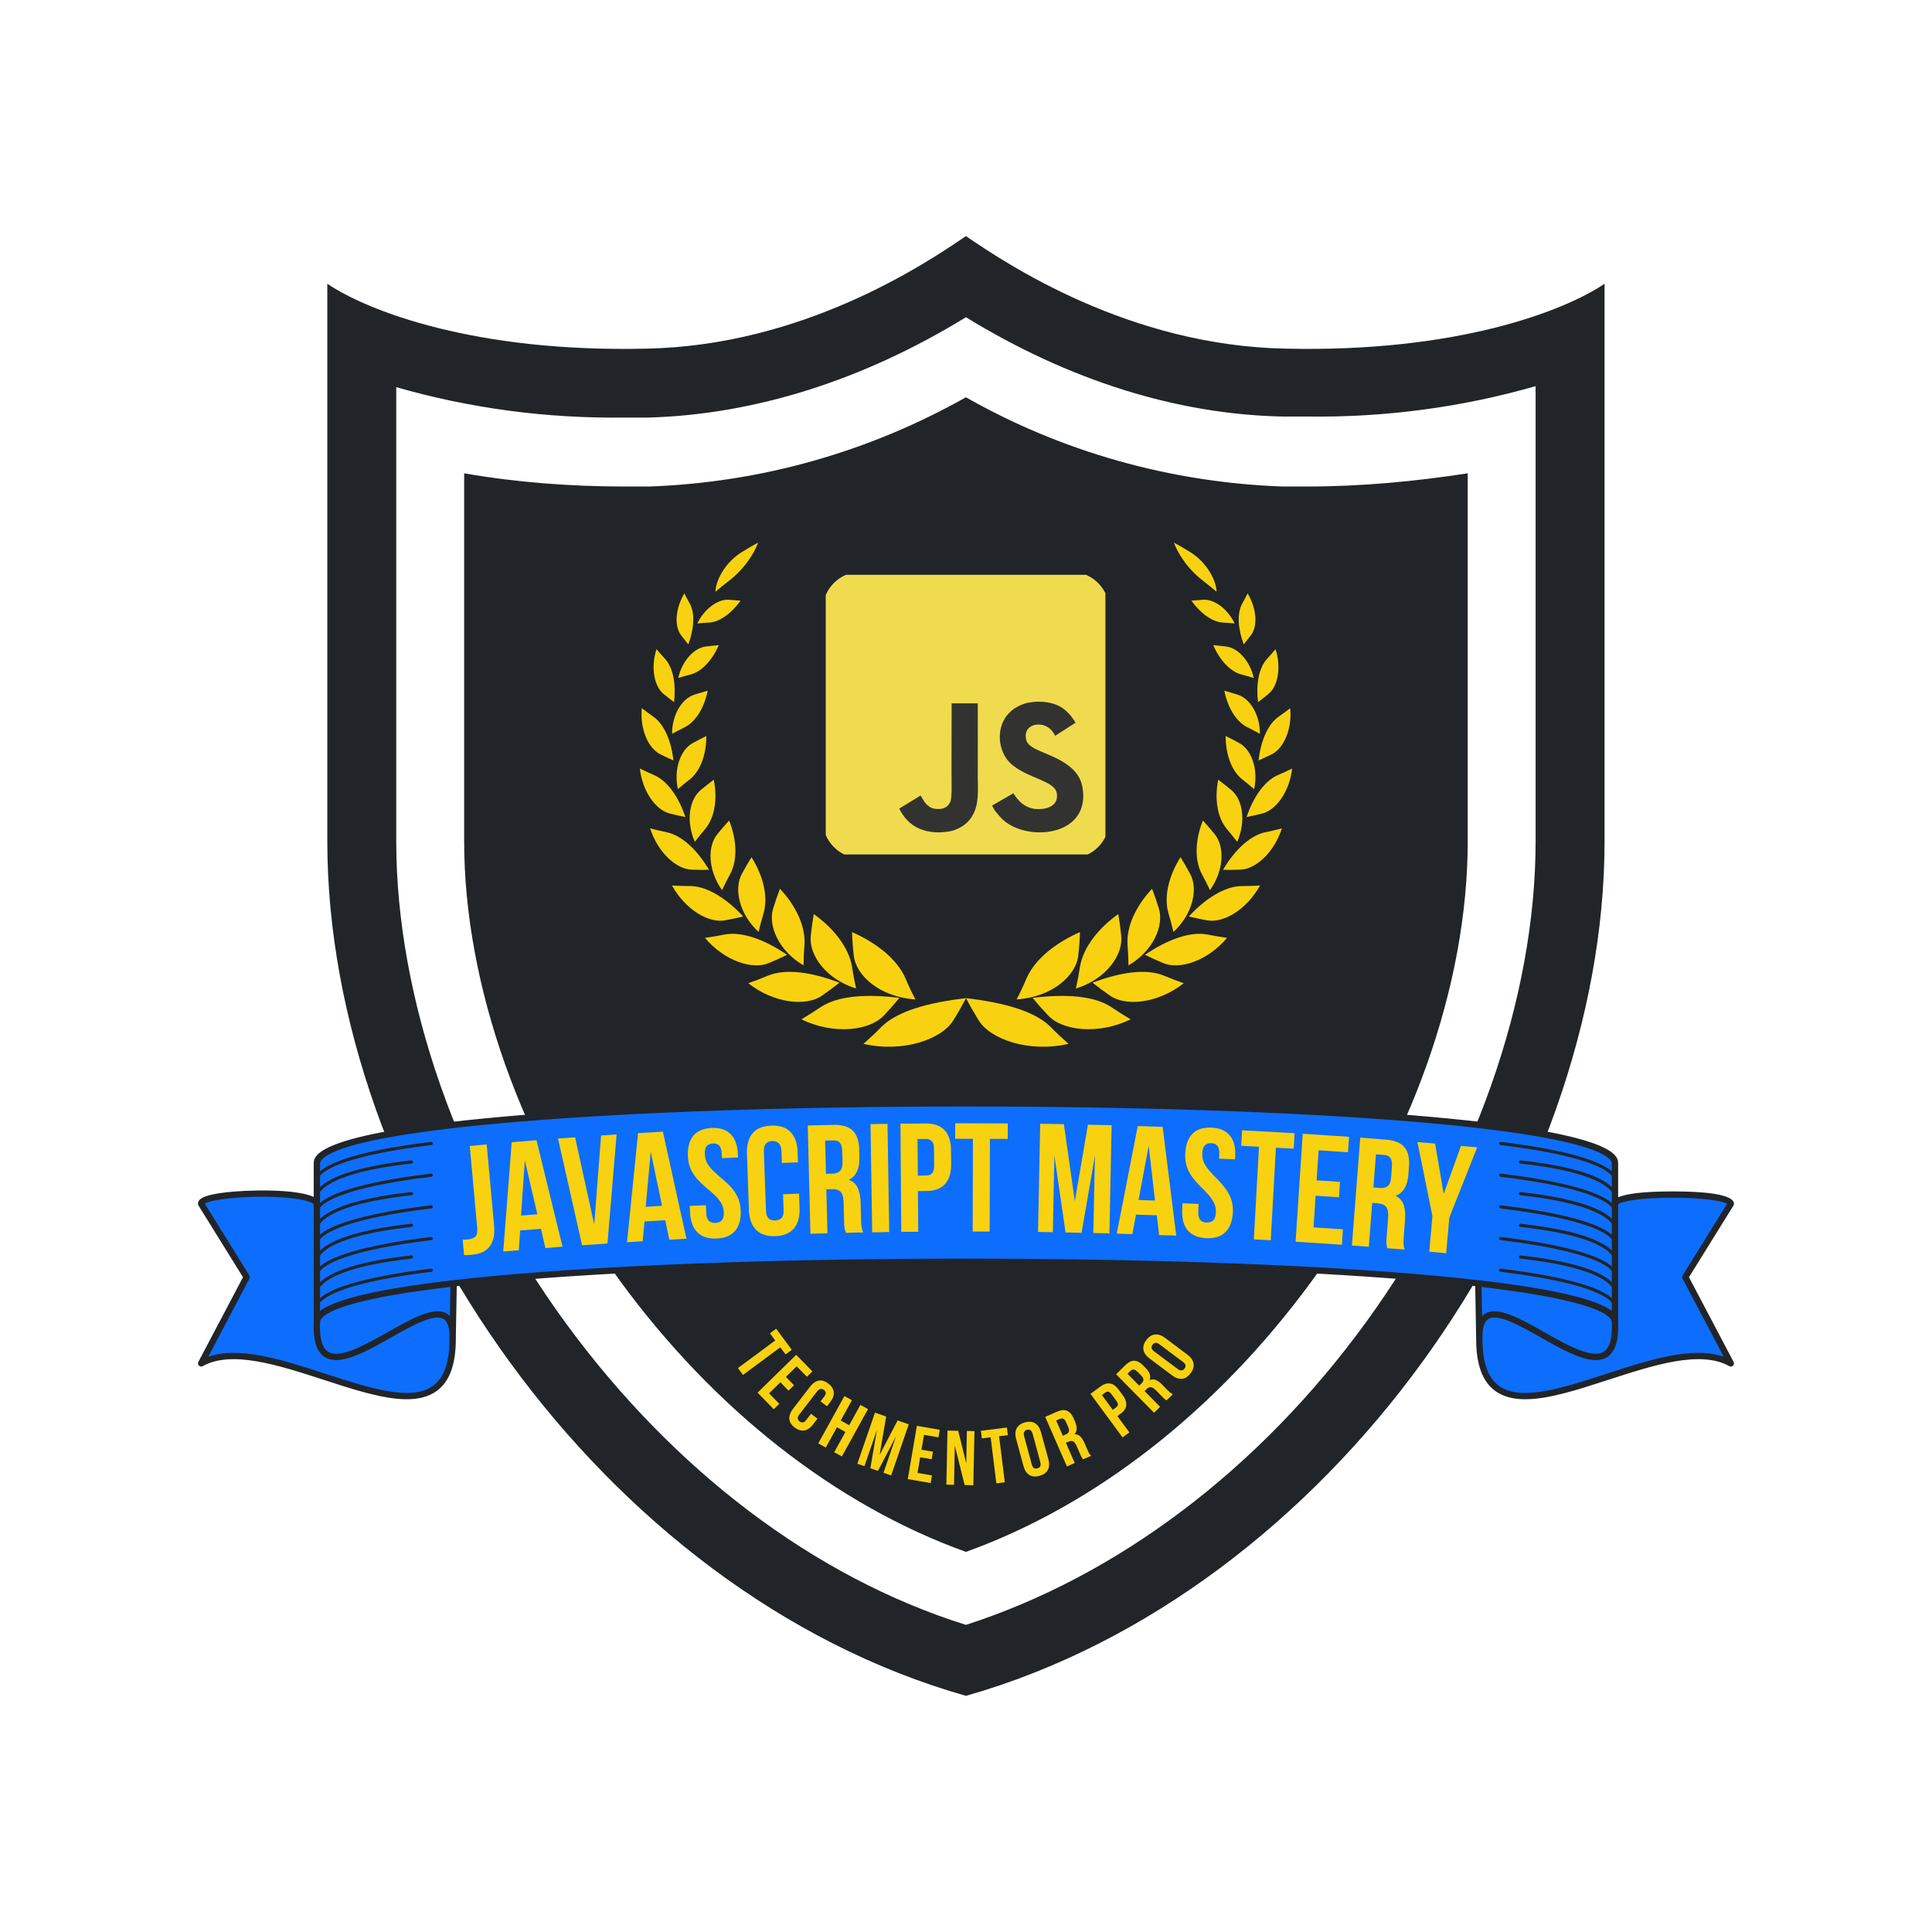 <svg xmlns="http://www.w3.org/2000/svg" xmlns:xlink="http://www.w3.org/1999/xlink" width="500" zoomAndPan="magnify" viewBox="0 0 375 375" height="500" preserveAspectRatio="xMidYMid meet" version="1.0"><defs><g/><clipPath id="9ac4c0596a"><path d="M 63.535 45.824 L 311.785 45.824 L 311.785 329.324 L 63.535 329.324 Z M 63.535 45.824 " clip-rule="nonzero"/></clipPath><clipPath id="b4ea95e084"><path d="M 39 213.539 L 336 213.539 L 336 271 L 39 271 Z M 39 213.539 " clip-rule="nonzero"/></clipPath><clipPath id="c02c969aaa"><path d="M 38 213.539 L 337 213.539 L 337 272 L 38 272 Z M 38 213.539 " clip-rule="nonzero"/></clipPath><clipPath id="01ff05c104"><path d="M 241 149 L 250.938 149 L 250.938 159 L 241 159 Z M 241 149 " clip-rule="nonzero"/></clipPath><clipPath id="298ff21ae5"><path d="M 244 137 L 250.938 137 L 250.938 148 L 244 148 Z M 244 137 " clip-rule="nonzero"/></clipPath><clipPath id="49e8f31f10"><path d="M 227 105.309 L 237 105.309 L 237 115 L 227 115 Z M 227 105.309 " clip-rule="nonzero"/></clipPath><clipPath id="fbdf666769"><path d="M 124.188 149 L 134 149 L 134 159 L 124.188 159 Z M 124.188 149 " clip-rule="nonzero"/></clipPath><clipPath id="72fedc7dea"><path d="M 124.188 137 L 131 137 L 131 148 L 124.188 148 Z M 124.188 137 " clip-rule="nonzero"/></clipPath><clipPath id="e297597eae"><path d="M 138 105.309 L 148 105.309 L 148 115 L 138 115 Z M 138 105.309 " clip-rule="nonzero"/></clipPath><clipPath id="79ed61d638"><path d="M 160 111 L 215 111 L 215 166 L 160 166 Z M 160 111 " clip-rule="nonzero"/></clipPath><clipPath id="2428f956d8"><path d="M 159.668 118.457 L 159.668 159.121 C 159.668 163.266 163.027 166.621 167.168 166.621 L 207.832 166.621 C 211.973 166.621 215.332 163.266 215.332 159.121 L 215.332 118.457 C 215.332 114.316 211.973 110.957 207.832 110.957 L 167.168 110.957 C 163.027 110.957 159.668 114.316 159.668 118.457 Z M 159.668 118.457 " clip-rule="nonzero"/></clipPath><clipPath id="2ff339c716"><path d="M 174 136 L 211 136 L 211 162 L 174 162 Z M 174 136 " clip-rule="nonzero"/></clipPath><clipPath id="03352f73b6"><path d="M 159.668 118.457 L 159.668 159.121 C 159.668 163.266 163.027 166.621 167.168 166.621 L 207.832 166.621 C 211.973 166.621 215.332 163.266 215.332 159.121 L 215.332 118.457 C 215.332 114.316 211.973 110.957 207.832 110.957 L 167.168 110.957 C 163.027 110.957 159.668 114.316 159.668 118.457 Z M 159.668 118.457 " clip-rule="nonzero"/></clipPath></defs><g clip-path="url(#9ac4c0596a)"><path fill="#212529" d="M 249.465 67.668 C 219.164 67.078 195.555 51.34 187.488 45.828 C 179.418 51.34 155.809 67.078 125.508 67.668 C 92.258 68.457 71.402 60.391 63.531 55.078 L 63.531 163.293 C 63.531 231.766 116.656 309.09 187.488 329.16 C 222.902 319.125 253.992 294.727 276.027 264.426 C 298.062 234.125 311.445 197.527 311.445 163.293 L 311.445 55.078 C 303.574 60.391 282.719 68.457 249.465 67.668 Z M 298.062 163.293 C 298.062 193.789 286.062 227.828 265.207 256.555 C 244.352 285.281 216.805 305.941 187.488 315.387 C 157.973 306.137 130.625 285.281 109.77 256.754 C 88.91 228.223 76.91 193.789 76.91 163.293 L 76.91 75.145 C 91.273 79.277 106.227 81.246 121.18 81.047 L 125.902 81.047 C 146.562 80.457 167.613 73.77 187.488 61.57 C 207.359 73.77 228.414 80.457 249.07 80.852 L 253.793 80.852 C 268.746 81.047 283.699 79.082 298.062 74.949 Z M 284.883 91.871 L 284.883 163.293 C 284.883 191.234 273.863 222.32 254.582 248.684 C 236.281 273.672 212.672 292.168 187.488 301.219 C 162.301 292.168 138.691 273.672 120.395 248.684 C 101.109 222.32 90.094 191.035 90.094 163.293 L 90.094 91.871 C 100.324 93.641 110.75 94.43 121.18 94.43 L 126.098 94.43 C 147.742 93.641 168.598 87.738 187.488 77.113 C 206.18 87.738 227.23 93.641 248.875 94.43 L 253.793 94.43 C 264.223 94.43 274.648 93.445 284.883 91.871 Z M 284.883 91.871 " fill-opacity="1" fill-rule="nonzero"/></g><g clip-path="url(#b4ea95e084)"><path fill="#0d6efd" d="M 39.348 233.203 C 39.348 233.203 50.898 230.105 61.367 233.004 L 61.566 225.629 C 61.566 225.629 59.859 222.297 79.547 219.453 C 79.547 219.453 99.227 216.496 106.902 216.609 L 140.879 214.77 L 155.078 214.52 L 199.312 213.922 L 229.754 214.77 C 229.754 214.77 260.645 215.418 285.453 218.105 C 310.266 220.797 313.152 224.832 313.152 224.832 L 313.648 233.203 C 313.648 233.203 323.863 229.914 335.969 233.398 L 327.203 247.996 L 335.969 264.637 C 335.969 264.637 331.586 262.297 326.207 263.488 C 326.207 263.488 316.391 264.789 311.855 267.477 C 311.855 267.477 305.977 270.215 296.859 270.816 C 296.859 270.816 286.098 273.555 287.145 256.965 L 286.898 248.992 L 275.039 247.797 L 246.844 246.004 L 216.652 245.109 L 185.816 244.809 L 157.066 245.207 L 125.133 246.355 C 125.133 246.355 98.082 247.5 88.168 249.094 L 87.871 260.152 C 87.871 260.152 88.359 269.348 82.238 270.367 C 82.238 270.367 79.602 271.762 72.375 269.969 C 72.375 269.969 53.645 264.535 53.496 264.438 C 53.344 264.336 46.02 261.996 39.348 264.289 L 47.816 248.098 L 39.348 233.848 L 39.348 233.203 " fill-opacity="1" fill-rule="nonzero"/></g><g clip-path="url(#c02c969aaa)"><path fill="#212529" d="M 311.754 266.668 C 303.23 269.441 295.18 272.059 290.949 268.988 C 288.797 267.422 287.75 264.445 287.75 259.891 C 287.75 259.887 287.75 259.883 287.75 259.883 C 287.75 259.883 287.75 259.879 287.75 259.879 L 287.742 259.535 C 287.73 257.672 288.121 256.488 288.902 256.02 C 290.762 254.902 295.016 257.309 299.133 259.637 C 302.934 261.785 306.828 263.992 309.734 263.992 C 310.535 263.992 311.262 263.824 311.891 263.441 C 313.508 262.449 314.223 260.223 314.082 256.637 L 314.082 233.738 C 314.57 233.219 318.199 232.48 324.707 232.48 C 330.867 232.48 334.449 233.145 335.227 233.652 L 326.598 247.559 C 326.484 247.746 326.477 247.977 326.578 248.172 L 334.57 263.344 C 328.52 261.215 320.008 263.984 311.754 266.668 Z M 312.848 256.637 C 312.848 256.641 312.855 256.645 312.855 256.648 C 312.855 256.652 312.852 256.656 312.852 256.66 C 312.977 259.734 312.438 261.664 311.246 262.391 C 308.965 263.785 304.062 261.016 299.738 258.566 C 295.109 255.949 290.738 253.477 288.27 254.965 C 288.047 255.098 287.848 255.258 287.672 255.441 L 287.57 249.789 C 310.793 252.531 312.848 255.637 312.848 256.637 Z M 187.484 244.297 C 154.465 244.297 123.691 245.34 100.824 247.23 C 73.41 249.496 64.816 252.371 62.121 254.441 L 62.121 252.848 C 63.059 251.664 67.027 248.887 83.746 246.855 C 83.914 246.836 84.035 246.684 84.016 246.516 C 83.996 246.344 83.844 246.227 83.672 246.246 C 69 248.027 63.887 250.402 62.121 251.965 L 62.121 249.836 C 63.012 248.57 66.48 245.773 79.906 244.289 C 80.078 244.27 80.199 244.121 80.18 243.953 C 80.16 243.781 80.008 243.66 79.84 243.68 C 68.035 244.98 63.711 247.324 62.121 248.898 L 62.121 246.695 C 63.059 245.512 67.027 242.734 83.746 240.703 C 83.914 240.684 84.035 240.531 84.016 240.363 C 83.996 240.195 83.844 240.074 83.672 240.094 C 69 241.875 63.887 244.25 62.121 245.812 L 62.121 243.684 C 63.012 242.418 66.48 239.621 79.906 238.137 C 80.078 238.121 80.199 237.969 80.18 237.801 C 80.16 237.633 80.008 237.508 79.84 237.527 C 68.035 238.832 63.711 241.176 62.121 242.746 L 62.121 240.547 C 63.059 239.359 67.027 236.582 83.746 234.555 C 83.914 234.531 84.035 234.379 84.016 234.211 C 83.996 234.043 83.844 233.926 83.672 233.945 C 69 235.723 63.887 238.098 62.121 239.66 L 62.121 237.531 C 63.012 236.27 66.48 233.469 79.906 231.988 C 80.078 231.969 80.199 231.816 80.18 231.648 C 80.16 231.48 80.008 231.359 79.84 231.375 C 68.035 232.68 63.711 235.023 62.121 236.594 L 62.121 234.395 C 63.059 233.211 67.027 230.43 83.746 228.402 C 83.914 228.379 84.035 228.227 84.016 228.059 C 83.996 227.891 83.844 227.773 83.672 227.793 C 69 229.574 63.887 231.945 62.121 233.508 L 62.121 231.383 C 63.012 230.117 66.48 227.316 79.906 225.836 C 80.078 225.82 80.199 225.668 80.18 225.496 C 80.16 225.328 80.008 225.207 79.84 225.227 C 68.035 226.527 63.711 228.875 62.121 230.441 L 62.121 228.242 C 63.059 227.059 67.027 224.281 83.746 222.25 C 83.914 222.23 84.035 222.078 84.016 221.906 C 83.996 221.742 83.844 221.621 83.672 221.641 C 69 223.422 63.887 225.797 62.121 227.359 L 62.121 225.879 C 62.121 225.18 63.129 223.336 72.461 221.352 C 79.086 219.941 88.664 218.711 100.926 217.699 C 123.758 215.809 154.5 214.77 187.484 214.77 C 220.473 214.77 251.215 215.809 274.047 217.699 C 310.051 220.676 312.848 224.715 312.848 225.879 L 312.848 227.348 C 311.074 225.785 305.945 223.418 291.312 221.641 C 291.148 221.621 290.992 221.738 290.973 221.906 C 290.953 222.078 291.074 222.23 291.242 222.25 C 307.785 224.258 311.852 226.977 312.848 228.227 L 312.848 230.406 C 312.496 230.062 312.016 229.68 311.344 229.277 C 308.258 227.434 302.809 226.07 295.148 225.227 C 294.98 225.207 294.828 225.328 294.809 225.496 C 294.793 225.668 294.91 225.82 295.078 225.836 C 308.441 227.312 311.938 230.078 312.848 231.355 L 312.848 233.496 C 311.074 231.934 305.945 229.566 291.312 227.793 C 291.148 227.773 290.992 227.891 290.973 228.059 C 290.953 228.227 291.074 228.379 291.242 228.402 C 307.785 230.41 311.852 233.129 312.848 234.379 L 312.848 236.559 C 312.496 236.211 312.016 235.828 311.344 235.43 C 308.258 233.586 302.809 232.223 295.148 231.375 C 294.98 231.359 294.828 231.48 294.809 231.648 C 294.793 231.816 294.91 231.969 295.078 231.988 C 308.441 233.461 311.938 236.227 312.848 237.508 L 312.848 239.648 C 311.074 238.086 305.945 235.719 291.312 233.945 C 291.148 233.926 290.992 234.043 290.973 234.211 C 290.953 234.379 291.074 234.531 291.242 234.555 C 307.785 236.562 311.852 239.277 312.848 240.527 L 312.848 242.711 C 312.496 242.363 312.016 241.98 311.344 241.578 C 308.258 239.734 302.809 238.371 295.148 237.527 C 294.98 237.508 294.828 237.633 294.809 237.801 C 294.793 237.969 294.91 238.121 295.078 238.137 C 308.441 239.613 311.938 242.379 312.848 243.66 L 312.848 245.797 C 311.074 244.234 305.945 241.871 291.312 240.094 C 291.148 240.074 290.992 240.195 290.973 240.363 C 290.953 240.531 291.074 240.684 291.242 240.703 C 307.785 242.715 311.852 245.43 312.848 246.68 L 312.848 248.859 C 312.496 248.512 312.016 248.129 311.344 247.73 C 308.258 245.887 302.809 244.523 295.148 243.68 C 294.98 243.66 294.828 243.781 294.809 243.953 C 294.793 244.121 294.91 244.27 295.078 244.289 C 308.441 245.762 311.938 248.527 312.848 249.809 L 312.848 251.949 C 311.074 250.387 305.945 248.023 291.312 246.246 C 291.148 246.227 290.992 246.344 290.973 246.516 C 290.953 246.684 291.074 246.836 291.242 246.855 C 307.785 248.863 311.852 251.582 312.848 252.832 L 312.848 254.441 C 310.156 252.371 301.562 249.496 274.148 247.23 C 251.281 245.34 220.508 244.297 187.484 244.297 Z M 87.324 255.445 C 87.145 255.258 86.945 255.098 86.727 254.965 C 84.25 253.477 79.879 255.949 75.242 258.566 C 70.918 261.016 66.012 263.789 63.727 262.391 C 62.535 261.664 61.996 259.734 62.121 256.66 C 62.121 256.656 62.121 256.652 62.121 256.648 C 62.121 256.645 62.121 256.641 62.121 256.637 C 62.121 255.938 63.129 254.09 72.461 252.105 C 76.414 251.266 81.426 250.492 87.422 249.785 Z M 84.043 268.988 C 79.816 272.059 71.762 269.441 63.234 266.668 C 54.984 263.984 46.473 261.215 40.422 263.344 L 48.414 248.172 C 48.516 247.977 48.508 247.746 48.395 247.559 L 39.754 233.637 C 41.16 232.559 51.867 231.684 58.184 232.805 C 60.246 233.168 60.77 233.598 60.891 233.75 L 60.891 256.637 C 60.75 260.223 61.465 262.449 63.082 263.438 C 63.711 263.824 64.441 263.992 65.242 263.992 C 68.148 263.992 72.051 261.785 75.848 259.637 C 79.973 257.309 84.234 254.898 86.09 256.02 C 86.871 256.488 87.262 257.672 87.25 259.535 L 87.242 259.879 C 87.242 259.879 87.246 259.883 87.246 259.883 C 87.246 259.883 87.242 259.887 87.242 259.891 C 87.242 264.445 86.199 267.422 84.043 268.988 Z M 327.828 247.906 L 336.469 233.988 C 336.531 233.891 336.562 233.777 336.562 233.664 C 336.562 231.672 330.113 231.25 324.707 231.25 C 318.664 231.25 315.566 231.75 314.082 232.391 L 314.082 225.879 C 314.082 224.367 314.082 219.773 274.148 216.473 C 251.281 214.582 220.508 213.539 187.484 213.539 C 154.465 213.539 123.691 214.582 100.824 216.473 C 60.891 219.773 60.891 224.367 60.891 225.879 L 60.891 232.328 C 57.465 230.703 47.945 230.945 43.832 231.434 C 39.074 231.996 38.43 232.875 38.43 233.664 C 38.43 233.777 38.465 233.891 38.523 233.988 L 47.164 247.906 L 38.5 264.348 C 38.375 264.586 38.422 264.883 38.617 265.07 C 38.812 265.266 39.109 265.301 39.348 265.168 C 44.961 262.02 54.059 264.977 62.855 267.836 C 68.738 269.75 74.406 271.594 78.934 271.594 C 81.203 271.594 83.184 271.133 84.766 269.984 C 87.262 268.172 88.473 264.871 88.477 259.898 C 88.477 259.781 88.48 259.664 88.48 259.555 L 88.656 249.645 C 92.387 249.219 96.477 248.824 100.926 248.453 C 123.758 246.566 154.5 245.527 187.484 245.527 C 220.473 245.527 251.215 246.566 274.047 248.453 C 278.672 248.836 282.742 249.238 286.34 249.645 L 286.512 259.555 C 286.516 259.668 286.516 259.785 286.52 259.906 C 286.52 264.875 287.738 268.172 290.227 269.984 C 291.809 271.133 293.793 271.594 296.059 271.594 C 300.586 271.594 306.254 269.75 312.137 267.836 C 320.93 264.977 330.031 262.02 335.645 265.168 C 335.887 265.301 336.18 265.266 336.375 265.07 C 336.57 264.883 336.617 264.586 336.492 264.348 L 327.828 247.906 " fill-opacity="1" fill-rule="nonzero"/></g><path fill="#f8d210" d="M 187.5 193.73 C 188.234 195.145 189.031 196.543 189.883 197.926 C 192.109 201.734 199.766 204.387 207.398 202.609 C 206.168 201.527 204.988 200.414 203.859 199.262 C 200.684 196.156 194.633 194.59 187.496 193.73 Z M 187.5 193.73 " fill-opacity="1" fill-rule="nonzero"/><path fill="#f8d210" d="M 197.32 193.988 C 198.047 192.609 198.699 191.223 199.281 189.824 C 200.98 186.012 205.102 182.902 209.621 180.918 C 209.578 182.379 209.473 183.852 209.301 185.332 C 208.957 189.344 204.203 193.551 197.324 193.984 Z M 197.32 193.988 " fill-opacity="1" fill-rule="nonzero"/><path fill="#f8d210" d="M 200.422 193.684 C 201.359 194.824 202.344 195.941 203.375 197.031 C 206.102 200.062 213.133 200.922 219.461 197.852 C 218.152 197.086 216.883 196.285 215.652 195.445 C 212.219 193.191 206.578 192.938 200.422 193.684 Z M 200.422 193.684 " fill-opacity="1" fill-rule="nonzero"/><path fill="#f8d210" d="M 208.824 191.871 C 209.148 190.461 209.414 189.051 209.621 187.645 C 210.277 183.793 213.289 180.102 217.055 177.418 C 217.293 178.781 217.48 180.16 217.617 181.559 C 218.086 185.336 214.668 190.086 208.824 191.871 Z M 208.824 191.871 " fill-opacity="1" fill-rule="nonzero"/><path fill="#f8d210" d="M 212.066 190.742 C 213.137 191.59 214.238 192.41 215.379 193.199 C 218.422 195.41 224.715 194.805 229.762 190.844 C 228.434 190.383 227.133 189.883 225.859 189.344 C 222.328 187.922 217.219 188.773 212.062 190.742 Z M 212.066 190.742 " fill-opacity="1" fill-rule="nonzero"/><path fill="#f8d210" d="M 219.031 187.379 C 219.02 186.023 218.957 184.68 218.852 183.348 C 218.625 179.684 220.621 175.691 223.617 172.512 C 224.082 173.723 224.512 174.961 224.898 176.227 C 226.027 179.625 223.832 184.598 219.035 187.379 Z M 219.031 187.379 " fill-opacity="1" fill-rule="nonzero"/><path fill="#f8d210" d="M 222.238 185.332 C 223.375 185.891 224.531 186.414 225.715 186.906 C 228.902 188.309 234.363 186.547 238.176 182.039 C 236.883 181.859 235.602 181.641 234.34 181.387 C 230.863 180.742 226.383 182.492 222.238 185.332 Z M 222.238 185.332 " fill-opacity="1" fill-rule="nonzero"/><path fill="#f8d210" d="M 227.766 180.887 C 227.477 179.652 227.152 178.438 226.789 177.238 C 225.852 173.938 226.922 169.879 229.141 166.387 C 229.785 167.422 230.398 168.484 230.98 169.57 C 232.625 172.492 231.523 177.426 227.766 180.887 Z M 227.766 180.887 " fill-opacity="1" fill-rule="nonzero"/><path fill="#f8d210" d="M 230.746 177.887 C 231.883 178.164 233.039 178.406 234.211 178.621 C 237.371 179.262 241.934 176.633 244.57 171.875 C 243.352 171.949 242.145 171.984 240.949 171.984 C 237.652 172.043 233.891 174.477 230.746 177.887 Z M 230.746 177.887 " fill-opacity="1" fill-rule="nonzero"/><path fill="#f8d210" d="M 234.859 172.773 C 234.355 171.707 233.824 170.664 233.27 169.645 C 231.785 166.82 232.023 162.891 233.48 159.258 C 234.246 160.094 234.996 160.957 235.719 161.852 C 237.738 164.234 237.605 168.914 234.863 172.773 Z M 234.859 172.773 " fill-opacity="1" fill-rule="nonzero"/><path fill="#f8d210" d="M 237.387 168.828 C 238.473 168.852 239.57 168.844 240.672 168.805 C 243.664 168.758 247.281 165.543 248.816 160.789 C 247.723 161.074 246.629 161.328 245.535 161.551 C 242.547 162.207 239.559 165.125 237.387 168.828 Z M 237.387 168.828 " fill-opacity="1" fill-rule="nonzero"/><path fill="#f8d210" d="M 240.137 163.402 C 239.477 162.535 238.797 161.695 238.098 160.875 C 236.219 158.598 235.738 154.953 236.453 151.336 C 237.297 151.965 238.129 152.621 238.949 153.305 C 241.203 155.121 241.906 159.391 240.137 163.402 Z M 240.137 163.402 " fill-opacity="1" fill-rule="nonzero"/><g clip-path="url(#01ff05c104)"><path fill="#f8d210" d="M 241.969 158.59 C 242.957 158.391 243.945 158.168 244.938 157.918 C 247.637 157.285 250.281 153.73 250.805 149.18 C 249.867 149.637 248.922 150.066 247.973 150.473 C 245.387 151.617 243.215 154.828 241.969 158.586 Z M 241.969 158.59 " fill-opacity="1" fill-rule="nonzero"/></g><path fill="#f8d210" d="M 243.426 153.168 C 242.664 152.512 241.895 151.883 241.113 151.273 C 238.988 149.574 237.891 146.324 237.898 142.859 C 238.777 143.285 239.648 143.738 240.512 144.215 C 242.883 145.473 244.277 149.215 243.426 153.168 Z M 243.426 153.168 " fill-opacity="1" fill-rule="nonzero"/><g clip-path="url(#298ff21ae5)"><path fill="#f8d210" d="M 244.293 147.602 C 245.141 147.227 245.984 146.828 246.824 146.41 C 249.121 145.305 250.812 141.629 250.43 137.457 C 249.672 138.043 248.902 138.605 248.125 139.148 C 246.016 140.66 244.676 143.977 244.293 147.602 Z M 244.293 147.602 " fill-opacity="1" fill-rule="nonzero"/></g><path fill="#f8d210" d="M 244.555 142.438 C 243.746 141.996 242.934 141.57 242.117 141.168 C 239.883 140.035 238.281 137.273 237.637 134.066 C 238.508 134.305 239.375 134.562 240.242 134.844 C 242.613 135.57 244.566 138.711 244.555 142.434 Z M 244.555 142.438 " fill-opacity="1" fill-rule="nonzero"/><path fill="#f8d210" d="M 244.176 136.285 C 244.852 135.781 245.52 135.258 246.18 134.715 C 247.992 133.27 248.754 129.676 247.586 126 C 247.027 126.664 246.457 127.312 245.875 127.949 C 244.297 129.703 243.773 132.961 244.176 136.289 Z M 244.176 136.285 " fill-opacity="1" fill-rule="nonzero"/><path fill="#f8d210" d="M 243.352 131.594 C 242.547 131.348 241.738 131.121 240.93 130.91 C 238.715 130.309 236.723 128.074 235.484 125.223 C 236.312 125.293 237.141 125.379 237.973 125.484 C 240.238 125.734 242.609 128.23 243.352 131.594 Z M 243.352 131.594 " fill-opacity="1" fill-rule="nonzero"/><path fill="#f8d210" d="M 241.402 125.078 C 241.883 124.488 242.355 123.887 242.82 123.273 C 244.098 121.617 243.992 118.266 242.168 115.168 C 241.816 115.871 241.453 116.562 241.074 117.242 C 240.062 119.117 240.316 122.168 241.402 125.074 Z M 241.402 125.078 " fill-opacity="1" fill-rule="nonzero"/><path fill="#f8d210" d="M 239.645 121.008 C 238.879 120.938 238.117 120.883 237.355 120.844 C 235.266 120.711 232.996 119.02 231.25 116.594 C 232.004 116.52 232.766 116.457 233.527 116.41 C 235.605 116.258 238.254 118.113 239.645 121.008 Z M 239.645 121.008 " fill-opacity="1" fill-rule="nonzero"/><g clip-path="url(#49e8f31f10)"><path fill="#f8d210" d="M 236.156 114.875 C 235.293 114.133 234.406 113.418 233.496 112.727 C 231.031 110.848 228.859 108.035 227.852 105.316 C 228.938 105.902 229.996 106.52 231.031 107.168 C 233.898 108.93 236 112.199 236.148 114.875 Z M 236.156 114.875 " fill-opacity="1" fill-rule="nonzero"/></g><path fill="#f8d210" d="M 187.5 193.73 C 186.766 195.145 185.973 196.543 185.117 197.926 C 182.895 201.734 175.238 204.387 167.602 202.609 C 168.832 201.527 170.012 200.414 171.141 199.262 C 174.32 196.156 180.371 194.59 187.504 193.73 Z M 187.5 193.73 " fill-opacity="1" fill-rule="nonzero"/><path fill="#f8d210" d="M 177.684 193.988 C 176.957 192.613 176.305 191.227 175.723 189.828 C 174.023 186.012 169.902 182.906 165.387 180.922 C 165.426 182.383 165.535 183.855 165.703 185.332 C 166.051 189.344 170.805 193.555 177.684 193.988 Z M 177.684 193.988 " fill-opacity="1" fill-rule="nonzero"/><path fill="#f8d210" d="M 174.582 193.684 C 173.645 194.824 172.66 195.941 171.629 197.031 C 168.902 200.062 161.871 200.922 155.543 197.852 C 156.848 197.086 158.117 196.285 159.348 195.445 C 162.785 193.191 168.422 192.938 174.582 193.684 Z M 174.582 193.684 " fill-opacity="1" fill-rule="nonzero"/><path fill="#f8d210" d="M 166.176 191.871 C 165.852 190.461 165.586 189.051 165.383 187.645 C 164.727 183.793 161.711 180.102 157.949 177.418 C 157.711 178.781 157.523 180.16 157.383 181.559 C 156.918 185.336 160.336 190.086 166.18 191.871 Z M 166.176 191.871 " fill-opacity="1" fill-rule="nonzero"/><path fill="#f8d210" d="M 162.934 190.742 C 161.867 191.59 160.762 192.41 159.625 193.199 C 156.582 195.41 150.289 194.805 145.242 190.844 C 146.57 190.383 147.871 189.883 149.145 189.344 C 152.676 187.922 157.785 188.773 162.938 190.742 Z M 162.934 190.742 " fill-opacity="1" fill-rule="nonzero"/><path fill="#f8d210" d="M 155.973 187.379 C 155.984 186.023 156.043 184.68 156.152 183.348 C 156.375 179.684 154.379 175.691 151.387 172.512 C 150.918 173.723 150.492 174.961 150.102 176.227 C 148.973 179.625 151.172 184.598 155.969 187.379 Z M 155.973 187.379 " fill-opacity="1" fill-rule="nonzero"/><path fill="#f8d210" d="M 152.762 185.332 C 151.629 185.891 150.469 186.414 149.285 186.906 C 146.102 188.309 140.645 186.547 136.828 182.039 C 138.125 181.859 139.402 181.641 140.664 181.387 C 144.145 180.742 148.621 182.492 152.766 185.332 Z M 152.762 185.332 " fill-opacity="1" fill-rule="nonzero"/><path fill="#f8d210" d="M 147.238 180.887 C 147.527 179.652 147.852 178.438 148.215 177.238 C 149.152 173.938 148.082 169.879 145.863 166.387 C 145.219 167.422 144.609 168.484 144.023 169.57 C 142.379 172.492 143.48 177.426 147.238 180.887 Z M 147.238 180.887 " fill-opacity="1" fill-rule="nonzero"/><path fill="#f8d210" d="M 144.258 177.887 C 143.117 178.164 141.965 178.406 140.797 178.621 C 137.633 179.262 133.07 176.633 130.434 171.875 C 131.652 171.949 132.859 171.984 134.055 171.984 C 137.352 172.043 141.113 174.477 144.258 177.887 Z M 144.258 177.887 " fill-opacity="1" fill-rule="nonzero"/><path fill="#f8d210" d="M 140.145 172.773 C 140.648 171.707 141.18 170.664 141.738 169.645 C 143.223 166.82 142.984 162.891 141.527 159.258 C 140.758 160.094 140.012 160.957 139.285 161.852 C 137.27 164.234 137.402 168.914 140.145 172.773 Z M 140.145 172.773 " fill-opacity="1" fill-rule="nonzero"/><path fill="#f8d210" d="M 137.617 168.828 C 136.527 168.852 135.434 168.844 134.332 168.805 C 131.336 168.758 127.719 165.543 126.188 160.789 C 127.281 161.074 128.375 161.328 129.465 161.551 C 132.457 162.207 135.445 165.125 137.617 168.828 Z M 137.617 168.828 " fill-opacity="1" fill-rule="nonzero"/><path fill="#f8d210" d="M 134.867 163.402 C 135.527 162.535 136.207 161.695 136.902 160.875 C 138.781 158.598 139.266 154.953 138.547 151.336 C 137.703 151.965 136.875 152.621 136.055 153.305 C 133.797 155.121 133.098 159.391 134.867 163.402 Z M 134.867 163.402 " fill-opacity="1" fill-rule="nonzero"/><g clip-path="url(#fbdf666769)"><path fill="#f8d210" d="M 133.035 158.59 C 132.047 158.391 131.059 158.168 130.066 157.918 C 127.367 157.285 124.719 153.73 124.195 149.18 C 125.137 149.637 126.082 150.066 127.027 150.473 C 129.617 151.617 131.789 154.828 133.035 158.586 Z M 133.035 158.59 " fill-opacity="1" fill-rule="nonzero"/></g><path fill="#f8d210" d="M 131.578 153.168 C 132.336 152.512 133.109 151.883 133.891 151.273 C 136.016 149.574 137.113 146.324 137.102 142.859 C 136.223 143.285 135.352 143.738 134.488 144.215 C 132.121 145.473 130.723 149.215 131.578 153.168 Z M 131.578 153.168 " fill-opacity="1" fill-rule="nonzero"/><g clip-path="url(#72fedc7dea)"><path fill="#f8d210" d="M 130.711 147.602 C 129.863 147.227 129.02 146.828 128.18 146.41 C 125.879 145.305 124.191 141.629 124.574 137.457 C 125.332 138.043 126.098 138.605 126.879 139.148 C 128.984 140.66 130.324 143.977 130.711 147.602 Z M 130.711 147.602 " fill-opacity="1" fill-rule="nonzero"/></g><path fill="#f8d210" d="M 130.449 142.438 C 131.254 141.996 132.07 141.57 132.887 141.168 C 135.117 140.035 136.719 137.273 137.363 134.066 C 136.496 134.305 135.625 134.562 134.758 134.844 C 132.391 135.57 130.438 138.711 130.449 142.434 Z M 130.449 142.438 " fill-opacity="1" fill-rule="nonzero"/><path fill="#f8d210" d="M 130.832 136.285 C 130.156 135.781 129.488 135.258 128.828 134.715 C 127.012 133.27 126.254 129.672 127.422 125.996 C 127.98 126.664 128.551 127.312 129.133 127.945 C 130.711 129.707 131.23 132.961 130.832 136.285 Z M 130.832 136.285 " fill-opacity="1" fill-rule="nonzero"/><path fill="#f8d210" d="M 131.648 131.594 C 132.457 131.348 133.266 131.121 134.074 130.91 C 136.289 130.309 138.281 128.074 139.516 125.223 C 138.688 125.293 137.859 125.379 137.027 125.484 C 134.762 125.734 132.391 128.23 131.648 131.594 Z M 131.648 131.594 " fill-opacity="1" fill-rule="nonzero"/><path fill="#f8d210" d="M 133.602 125.078 C 133.117 124.488 132.645 123.887 132.184 123.273 C 130.906 121.617 131.012 118.266 132.832 115.168 C 133.184 115.871 133.551 116.562 133.926 117.242 C 134.938 119.117 134.688 122.168 133.602 125.074 Z M 133.602 125.078 " fill-opacity="1" fill-rule="nonzero"/><path fill="#f8d210" d="M 135.355 121.008 C 136.121 120.938 136.883 120.883 137.645 120.844 C 139.734 120.711 142.004 119.02 143.75 116.594 C 142.996 116.52 142.234 116.457 141.473 116.41 C 139.395 116.258 136.746 118.113 135.352 121.008 Z M 135.355 121.008 " fill-opacity="1" fill-rule="nonzero"/><g clip-path="url(#e297597eae)"><path fill="#f8d210" d="M 138.848 114.875 C 139.711 114.133 140.598 113.418 141.508 112.727 C 143.973 110.848 146.145 108.035 147.148 105.316 C 146.066 105.902 145.008 106.52 143.973 107.168 C 141.105 108.93 139 112.199 138.855 114.875 Z M 138.848 114.875 " fill-opacity="1" fill-rule="nonzero"/></g><g clip-path="url(#79ed61d638)"><g clip-path="url(#2428f956d8)"><path fill="#f0db4f" d="M 160.277 111.566 L 214.559 111.566 L 214.559 165.848 L 160.277 165.848 Z M 160.277 111.566 " fill-opacity="1" fill-rule="nonzero"/></g></g><g clip-path="url(#2ff339c716)"><g clip-path="url(#03352f73b6)"><path fill="#323330" d="M 210.117 152.902 C 209.719 150.426 208.102 148.348 203.32 146.406 C 201.66 145.645 199.805 145.098 199.254 143.836 C 199.059 143.105 199.031 142.691 199.156 142.246 C 199.512 140.809 201.23 140.359 202.594 140.773 C 203.469 141.066 204.301 141.742 204.801 142.82 C 207.145 141.305 207.137 141.312 208.773 140.27 C 208.176 139.344 207.855 138.914 207.465 138.516 C 206.055 136.945 204.137 136.133 201.066 136.195 L 199.465 136.402 C 197.934 136.789 196.473 137.594 195.617 138.672 C 193.047 141.586 193.781 146.691 196.906 148.789 C 199.988 151.102 204.512 151.629 205.09 153.789 C 205.652 156.438 203.145 157.293 200.652 156.988 C 198.816 156.605 197.793 155.672 196.691 153.977 C 194.656 155.152 194.656 155.152 192.566 156.355 C 193.062 157.438 193.586 157.93 194.414 158.867 C 198.348 162.855 208.188 162.66 209.949 156.621 C 210.023 156.414 210.496 155.031 210.117 152.902 Z M 189.785 136.516 L 184.711 136.516 L 184.688 149.641 C 184.688 152.434 184.832 154.992 184.379 155.777 C 183.637 157.32 181.711 157.129 180.836 156.828 C 179.941 156.391 179.488 155.766 178.961 154.883 C 178.816 154.629 178.707 154.434 178.672 154.418 L 174.543 156.945 C 175.23 158.355 176.242 159.578 177.539 160.371 C 179.473 161.535 182.074 161.891 184.793 161.266 C 186.562 160.75 188.09 159.684 188.887 158.055 C 190.043 155.926 189.797 153.348 189.785 150.492 C 189.812 145.84 189.785 141.184 189.785 136.516 Z M 189.785 136.516 " fill-opacity="1" fill-rule="nonzero"/></g></g><g fill="#f8d210" fill-opacity="1"><g transform="translate(89.776, 243.639)"><g><path d="M 0.031 -3.016 C 0.207 -3.004 0.395 -3.008 0.594 -3.031 C 0.801 -3.051 0.992 -3.066 1.172 -3.078 C 1.68 -3.129 2.109 -3.301 2.453 -3.594 C 2.797 -3.883 2.93 -4.441 2.859 -5.266 L 1.406 -21.203 L 4.688 -21.5 L 6.125 -5.797 C 6.219 -4.734 6.164 -3.852 5.969 -3.156 C 5.77 -2.469 5.473 -1.906 5.078 -1.469 C 4.68 -1.039 4.203 -0.719 3.641 -0.5 C 3.078 -0.289 2.492 -0.16 1.891 -0.109 C 1.586 -0.078 1.316 -0.051 1.078 -0.031 C 0.836 -0.008 0.578 -0.008 0.297 -0.031 Z M 0.031 -3.016 "/></g></g></g><g fill="#f8d210" fill-opacity="1"><g transform="translate(97.353, 242.939)"><g><path d="M 11.828 -0.969 L 8.516 -0.688 L 7.641 -4.438 L 3.609 -4.109 L 3.344 -0.266 L 0.328 -0.031 L 1.969 -21.234 L 6.781 -21.625 Z M 3.781 -7 L 6.953 -7.25 L 4.516 -17.703 Z M 3.781 -7 "/></g></g></g><g fill="#f8d210" fill-opacity="1"><g transform="translate(109.436, 241.958)"><g><path d="M 5.906 -4.281 L 7.234 -21.562 L 10.25 -21.766 L 8.469 -0.594 L 3.547 -0.25 L -1.125 -20.969 L 2.188 -21.203 Z M 5.906 -4.281 "/></g></g></g><g fill="#f8d210" fill-opacity="1"><g transform="translate(121.38, 241.125)"><g><path d="M 11.859 -0.688 L 8.531 -0.5 L 7.75 -4.281 L 3.719 -4.047 L 3.359 -0.188 L 0.328 -0.016 L 2.469 -21.188 L 7.281 -21.469 Z M 3.953 -6.891 L 7.125 -7.078 L 4.922 -17.594 Z M 3.953 -6.891 "/></g></g></g><g fill="#f8d210" fill-opacity="1"><g transform="translate(133.486, 240.426)"><g><path d="M 0.031 -15.969 C -0.039 -17.676 0.301 -19.004 1.062 -19.953 C 1.832 -20.898 3.031 -21.41 4.656 -21.484 C 6.258 -21.555 7.488 -21.156 8.344 -20.281 C 9.195 -19.414 9.66 -18.129 9.734 -16.422 L 9.766 -15.766 L 6.641 -15.625 L 6.609 -16.5 C 6.566 -17.258 6.398 -17.785 6.109 -18.078 C 5.816 -18.367 5.41 -18.504 4.891 -18.484 C 4.367 -18.461 3.969 -18.289 3.688 -17.969 C 3.406 -17.645 3.285 -17.102 3.328 -16.344 C 3.359 -15.625 3.547 -14.992 3.891 -14.453 C 4.242 -13.922 4.672 -13.422 5.172 -12.953 C 5.672 -12.484 6.203 -12.016 6.766 -11.547 C 7.336 -11.086 7.875 -10.582 8.375 -10.031 C 8.883 -9.477 9.316 -8.836 9.672 -8.109 C 10.023 -7.391 10.227 -6.531 10.281 -5.531 C 10.363 -3.82 10.008 -2.492 9.219 -1.547 C 8.438 -0.609 7.238 -0.102 5.625 -0.031 C 4.008 0.039 2.766 -0.352 1.891 -1.219 C 1.016 -2.082 0.535 -3.367 0.453 -5.078 L 0.391 -6.359 L 3.516 -6.5 L 3.594 -5 C 3.625 -4.238 3.801 -3.719 4.125 -3.438 C 4.445 -3.156 4.867 -3.023 5.391 -3.047 C 5.91 -3.078 6.316 -3.25 6.609 -3.562 C 6.898 -3.875 7.031 -4.41 7 -5.172 C 6.957 -5.891 6.766 -6.516 6.422 -7.047 C 6.078 -7.578 5.656 -8.07 5.156 -8.531 C 4.656 -9 4.117 -9.469 3.547 -9.938 C 2.984 -10.406 2.445 -10.914 1.938 -11.469 C 1.426 -12.02 0.992 -12.656 0.641 -13.375 C 0.285 -14.102 0.082 -14.969 0.031 -15.969 Z M 0.031 -15.969 "/></g></g></g><g fill="#f8d210" fill-opacity="1"><g transform="translate(144.612, 239.906)"><g><path d="M 10.484 -8.219 L 10.578 -5.438 C 10.641 -3.727 10.273 -2.406 9.484 -1.469 C 8.691 -0.531 7.484 -0.031 5.859 0.031 C 4.242 0.082 3.004 -0.328 2.141 -1.203 C 1.273 -2.078 0.812 -3.367 0.75 -5.078 L 0.375 -15.969 C 0.312 -17.676 0.676 -19 1.469 -19.938 C 2.27 -20.875 3.477 -21.367 5.094 -21.422 C 6.719 -21.484 7.957 -21.078 8.812 -20.203 C 9.676 -19.328 10.141 -18.035 10.203 -16.328 L 10.266 -14.297 L 7.156 -14.172 L 7.078 -16.422 C 7.047 -17.18 6.867 -17.707 6.547 -18 C 6.223 -18.301 5.801 -18.445 5.281 -18.438 C 4.758 -18.414 4.348 -18.242 4.047 -17.922 C 3.754 -17.609 3.625 -17.07 3.656 -16.312 L 4.062 -4.984 C 4.094 -4.223 4.266 -3.695 4.578 -3.406 C 4.898 -3.125 5.32 -2.992 5.844 -3.016 C 6.363 -3.023 6.773 -3.18 7.078 -3.484 C 7.379 -3.797 7.516 -4.332 7.484 -5.094 L 7.375 -8.094 Z M 10.484 -8.219 "/></g></g></g><g fill="#f8d210" fill-opacity="1"><g transform="translate(156.099, 239.494)"><g><path d="M 8.094 -0.203 C 8.062 -0.336 8.02 -0.461 7.969 -0.578 C 7.926 -0.691 7.883 -0.836 7.844 -1.016 C 7.812 -1.203 7.785 -1.438 7.766 -1.719 C 7.754 -2 7.742 -2.348 7.734 -2.766 L 7.656 -6.062 C 7.633 -7.039 7.445 -7.727 7.094 -8.125 C 6.75 -8.52 6.195 -8.707 5.438 -8.688 L 4.297 -8.656 L 4.5 -0.109 L 1.203 -0.031 L 0.688 -21.031 L 5.672 -21.156 C 7.391 -21.195 8.641 -20.82 9.422 -20.031 C 10.211 -19.25 10.629 -18.051 10.672 -16.438 L 10.703 -14.781 C 10.754 -12.625 10.07 -11.191 8.656 -10.484 C 9.508 -10.16 10.098 -9.613 10.422 -8.844 C 10.742 -8.082 10.922 -7.156 10.953 -6.062 L 11.031 -2.812 C 11.039 -2.289 11.07 -1.832 11.125 -1.438 C 11.176 -1.051 11.285 -0.664 11.453 -0.281 Z M 4.062 -18.109 L 4.219 -11.656 L 5.516 -11.688 C 6.129 -11.695 6.602 -11.867 6.938 -12.203 C 7.281 -12.535 7.445 -13.117 7.438 -13.953 L 7.375 -16.031 C 7.363 -16.789 7.219 -17.336 6.938 -17.672 C 6.656 -18.004 6.227 -18.16 5.656 -18.141 Z M 4.062 -18.109 "/></g></g></g><g fill="#f8d210" fill-opacity="1"><g transform="translate(168.092, 239.215)"><g><path d="M 0.875 -21.016 L 4.172 -21.078 L 4.5 -0.078 L 1.203 -0.016 Z M 0.875 -21.016 "/></g></g></g><g fill="#f8d210" fill-opacity="1"><g transform="translate(173.73, 239.113)"><g><path d="M 5.906 -21.047 C 7.562 -21.055 8.797 -20.625 9.609 -19.75 C 10.43 -18.875 10.848 -17.586 10.859 -15.891 L 10.891 -13.156 C 10.898 -11.457 10.5 -10.164 9.688 -9.281 C 8.883 -8.395 7.656 -7.945 6 -7.938 L 4.438 -7.922 L 4.5 -0.031 L 1.203 -0.016 L 1.047 -21.016 Z M 4.359 -18.031 L 4.422 -10.922 L 5.984 -10.938 C 6.504 -10.938 6.898 -11.078 7.172 -11.359 C 7.453 -11.648 7.594 -12.176 7.594 -12.938 L 7.562 -16.078 C 7.562 -16.836 7.414 -17.352 7.125 -17.625 C 6.844 -17.906 6.441 -18.047 5.922 -18.047 Z M 4.359 -18.031 "/></g></g></g><g fill="#f8d210" fill-opacity="1"><g transform="translate(185.11, 239.028)"><g><path d="M 0.297 -21 L 10.5 -20.969 L 10.484 -17.969 L 7.031 -17.984 L 6.984 0.016 L 3.688 0.016 L 3.734 -17.984 L 0.281 -18 Z M 0.297 -21 "/></g></g></g><g fill="#f8d210" fill-opacity="1"><g transform="translate(195.735, 239.071)"><g/></g></g><g fill="#f8d210" fill-opacity="1"><g transform="translate(200.31, 239.089)"><g><path d="M 8.312 -5.922 L 10.859 -20.781 L 15.453 -20.688 L 15.031 0.312 L 11.906 0.234 L 12.219 -14.828 L 9.625 0.203 L 6.516 0.125 L 4.344 -14.766 L 4.047 0.078 L 1.172 0.031 L 1.594 -20.969 L 6.188 -20.891 Z M 8.312 -5.922 "/></g></g></g><g fill="#f8d210" fill-opacity="1"><g transform="translate(216.434, 239.429)"><g><path d="M 11.875 0.406 L 8.547 0.297 L 8.109 -3.547 L 4.062 -3.672 L 3.359 0.109 L 0.328 0.016 L 4.406 -20.859 L 9.234 -20.703 Z M 4.562 -6.516 L 7.75 -6.406 L 6.531 -17.062 Z M 4.562 -6.516 "/></g></g></g><g fill="#f8d210" fill-opacity="1"><g transform="translate(228.553, 239.843)"><g><path d="M 1.5 -15.906 C 1.582 -17.613 2.047 -18.898 2.891 -19.766 C 3.734 -20.641 4.969 -21.039 6.594 -20.969 C 8.195 -20.895 9.383 -20.383 10.156 -19.438 C 10.938 -18.5 11.285 -17.176 11.203 -15.469 L 11.172 -14.812 L 8.062 -14.953 L 8.109 -15.828 C 8.141 -16.586 8.02 -17.125 7.75 -17.438 C 7.477 -17.758 7.082 -17.93 6.562 -17.953 C 6.039 -17.984 5.625 -17.848 5.312 -17.547 C 5.008 -17.254 4.844 -16.727 4.812 -15.969 C 4.781 -15.25 4.91 -14.602 5.203 -14.031 C 5.504 -13.469 5.883 -12.93 6.344 -12.422 C 6.801 -11.91 7.285 -11.398 7.797 -10.891 C 8.316 -10.379 8.801 -9.82 9.25 -9.219 C 9.707 -8.613 10.082 -7.938 10.375 -7.188 C 10.664 -6.445 10.789 -5.578 10.75 -4.578 C 10.664 -2.867 10.188 -1.578 9.312 -0.703 C 8.445 0.16 7.207 0.555 5.594 0.484 C 3.977 0.41 2.773 -0.094 1.984 -1.031 C 1.191 -1.977 0.836 -3.305 0.922 -5.016 L 0.969 -6.297 L 4.094 -6.156 L 4.031 -4.656 C 4 -3.895 4.129 -3.359 4.422 -3.047 C 4.711 -2.734 5.117 -2.566 5.641 -2.547 C 6.16 -2.523 6.582 -2.656 6.906 -2.938 C 7.238 -3.219 7.422 -3.738 7.453 -4.5 C 7.484 -5.219 7.348 -5.859 7.047 -6.422 C 6.754 -6.992 6.379 -7.531 5.922 -8.031 C 5.461 -8.539 4.969 -9.051 4.438 -9.562 C 3.914 -10.082 3.426 -10.641 2.969 -11.234 C 2.508 -11.836 2.141 -12.516 1.859 -13.266 C 1.578 -14.023 1.457 -14.906 1.5 -15.906 Z M 1.5 -15.906 "/></g></g></g><g fill="#f8d210" fill-opacity="1"><g transform="translate(239.683, 240.347)"><g><path d="M 1.406 -20.953 L 11.594 -20.391 L 11.422 -17.391 L 7.969 -17.578 L 6.969 0.391 L 3.688 0.203 L 4.688 -17.766 L 1.234 -17.953 Z M 1.406 -20.953 "/></g></g></g><g fill="#f8d210" fill-opacity="1"><g transform="translate(250.269, 240.936)"><g><path d="M 5.281 -11.828 L 9.812 -11.531 L 9.625 -8.547 L 5.094 -8.844 L 4.688 -2.703 L 10.391 -2.328 L 10.188 0.672 L 1.203 0.078 L 2.594 -20.875 L 11.578 -20.281 L 11.375 -17.281 L 5.672 -17.656 Z M 5.281 -11.828 "/></g></g></g><g fill="#f8d210" fill-opacity="1"><g transform="translate(261.202, 241.656)"><g><path d="M 8.062 0.625 C 8.039 0.488 8.016 0.359 7.984 0.234 C 7.953 0.109 7.926 -0.039 7.906 -0.219 C 7.895 -0.406 7.895 -0.641 7.906 -0.922 C 7.926 -1.211 7.953 -1.566 7.984 -1.984 L 8.234 -5.266 C 8.305 -6.242 8.188 -6.941 7.875 -7.359 C 7.57 -7.785 7.039 -8.023 6.281 -8.078 L 5.141 -8.172 L 4.484 0.344 L 1.203 0.094 L 2.828 -20.844 L 7.797 -20.453 C 9.504 -20.328 10.707 -19.832 11.406 -18.969 C 12.113 -18.102 12.406 -16.867 12.281 -15.266 L 12.156 -13.609 C 11.988 -11.461 11.16 -10.109 9.672 -9.547 C 10.484 -9.141 11.016 -8.539 11.266 -7.75 C 11.516 -6.957 11.598 -6.016 11.516 -4.922 L 11.266 -1.688 C 11.223 -1.164 11.207 -0.707 11.219 -0.312 C 11.227 0.07 11.297 0.469 11.422 0.875 Z M 5.875 -17.609 L 5.375 -11.172 L 6.672 -11.062 C 7.285 -11.02 7.781 -11.145 8.156 -11.438 C 8.531 -11.738 8.75 -12.301 8.812 -13.125 L 8.969 -15.203 C 9.031 -15.961 8.938 -16.52 8.688 -16.875 C 8.445 -17.238 8.039 -17.441 7.469 -17.484 Z M 5.875 -17.609 "/></g></g></g><g fill="#f8d210" fill-opacity="1"><g transform="translate(273.141, 242.579)"><g><path d="M 4.891 -6.547 L 1.984 -20.906 L 5.406 -20.609 L 7.078 -10.844 L 10.438 -20.156 L 13.578 -19.875 L 8.172 -6.25 L 7.562 0.672 L 4.281 0.375 Z M 4.891 -6.547 "/></g></g></g><g fill="#f8d210" fill-opacity="1"><g transform="translate(142.138, 264.06)"><g><path d="M 8.516 -6.156 L 11.547 -2.062 L 10.344 -1.172 L 9.312 -2.547 L 2.078 2.812 L 1.094 1.484 L 8.328 -3.875 L 7.312 -5.266 Z M 8.516 -6.156 "/></g></g></g><g fill="#f8d210" fill-opacity="1"><g transform="translate(146.623, 269.889)"><g><path d="M 5.922 -2.641 L 7.5 -1.016 L 6.422 0.031 L 4.844 -1.594 L 2.656 0.562 L 4.641 2.594 L 3.562 3.641 L 0.422 0.422 L 7.922 -6.922 L 11.062 -3.703 L 10 -2.656 L 8.016 -4.688 Z M 5.922 -2.641 "/></g></g></g><g fill="#f8d210" fill-opacity="1"><g transform="translate(152, 275.195)"><g><path d="M 6.672 0.172 L 5.812 1.281 C 5.301 1.957 4.738 2.348 4.125 2.453 C 3.508 2.555 2.879 2.363 2.234 1.875 C 1.586 1.375 1.242 0.816 1.203 0.203 C 1.16 -0.398 1.395 -1.039 1.906 -1.719 L 5.234 -6.047 C 5.754 -6.711 6.312 -7.102 6.906 -7.219 C 7.508 -7.332 8.133 -7.141 8.781 -6.641 C 9.426 -6.148 9.773 -5.594 9.828 -4.969 C 9.891 -4.352 9.66 -3.711 9.141 -3.047 L 8.516 -2.234 L 7.266 -3.188 L 7.953 -4.078 C 8.191 -4.379 8.297 -4.641 8.266 -4.859 C 8.234 -5.078 8.117 -5.266 7.922 -5.422 C 7.711 -5.578 7.5 -5.641 7.281 -5.609 C 7.062 -5.586 6.832 -5.426 6.594 -5.125 L 3.141 -0.641 C 2.91 -0.336 2.812 -0.078 2.844 0.141 C 2.875 0.359 2.992 0.547 3.203 0.703 C 3.398 0.859 3.609 0.922 3.828 0.891 C 4.047 0.867 4.27 0.707 4.5 0.406 L 5.422 -0.781 Z M 6.672 0.172 "/></g></g></g><g fill="#f8d210" fill-opacity="1"><g transform="translate(158.31, 279.88)"><g><path d="M 1.969 1.094 L 0.516 0.281 L 5.594 -8.906 L 7.047 -8.094 L 4.875 -4.156 L 6.516 -3.25 L 8.688 -7.188 L 10.172 -6.375 L 5.094 2.812 L 3.609 2 L 5.781 -1.938 L 4.141 -2.844 Z M 1.969 1.094 "/></g></g></g><g fill="#f8d210" fill-opacity="1"><g transform="translate(165.861, 283.929)"><g><path d="M 4.875 -1.531 L 8.359 -8.219 L 10.531 -7.469 L 7.109 2.453 L 5.625 1.938 L 8.078 -5.188 L 4.547 1.578 L 3.078 1.062 L 4.344 -6.359 L 1.922 0.656 L 0.547 0.188 L 3.969 -9.734 L 6.141 -8.984 Z M 4.875 -1.531 "/></g></g></g><g fill="#f8d210" fill-opacity="1"><g transform="translate(175.62, 287.002)"><g><path d="M 3.234 -5.609 L 5.469 -5.234 L 5.219 -3.766 L 2.984 -4.141 L 2.469 -1.109 L 5.266 -0.625 L 5.016 0.859 L 0.578 0.094 L 2.344 -10.25 L 6.781 -9.484 L 6.531 -8.016 L 3.734 -8.5 Z M 3.234 -5.609 "/></g></g></g><g fill="#f8d210" fill-opacity="1"><g transform="translate(183.11, 288.156)"><g><path d="M 2.219 -7.562 L 2.062 0.047 L 0.578 0.016 L 0.797 -10.484 L 2.875 -10.438 L 4.438 -4.125 L 4.562 -10.406 L 6.031 -10.375 L 5.812 0.125 L 4.125 0.094 Z M 2.219 -7.562 "/></g></g></g><g fill="#f8d210" fill-opacity="1"><g transform="translate(191.563, 288.147)"><g><path d="M -1.172 -10.438 L 3.875 -11.062 L 4.062 -9.578 L 2.359 -9.375 L 3.469 -0.438 L 1.828 -0.234 L 0.719 -9.172 L -0.984 -8.953 Z M -1.172 -10.438 "/></g></g></g><g fill="#f8d210" fill-opacity="1"><g transform="translate(198.864, 287.112)"><g><path d="M 1.391 -2.891 C 1.492 -2.516 1.641 -2.27 1.828 -2.156 C 2.023 -2.051 2.25 -2.035 2.5 -2.109 C 2.75 -2.172 2.926 -2.297 3.031 -2.484 C 3.145 -2.68 3.148 -2.969 3.047 -3.344 L 1.578 -8.797 C 1.473 -9.172 1.32 -9.41 1.125 -9.516 C 0.938 -9.629 0.719 -9.656 0.469 -9.594 C 0.219 -9.52 0.039 -9.383 -0.062 -9.188 C -0.176 -9 -0.18 -8.719 -0.078 -8.344 Z M -1.641 -7.828 C -1.859 -8.641 -1.82 -9.32 -1.531 -9.875 C -1.238 -10.426 -0.703 -10.812 0.078 -11.031 C 0.867 -11.238 1.531 -11.176 2.062 -10.844 C 2.594 -10.52 2.969 -9.953 3.188 -9.141 L 4.625 -3.859 C 4.844 -3.047 4.805 -2.359 4.516 -1.797 C 4.223 -1.242 3.68 -0.863 2.891 -0.656 C 2.109 -0.438 1.453 -0.492 0.922 -0.828 C 0.391 -1.16 0.016 -1.734 -0.203 -2.547 Z M -1.641 -7.828 "/></g></g></g><g fill="#f8d210" fill-opacity="1"><g transform="translate(206.543, 284.873)"><g><path d="M 3.703 -1.625 C 3.648 -1.676 3.602 -1.723 3.562 -1.766 C 3.531 -1.816 3.488 -1.883 3.438 -1.969 C 3.395 -2.051 3.344 -2.148 3.281 -2.266 C 3.219 -2.391 3.145 -2.551 3.062 -2.75 L 2.406 -4.25 C 2.207 -4.695 1.988 -4.977 1.75 -5.094 C 1.508 -5.219 1.211 -5.203 0.859 -5.047 L 0.344 -4.828 L 2.062 -0.906 L 0.547 -0.234 L -3.672 -9.859 L -1.391 -10.859 C -0.609 -11.203 0.035 -11.266 0.547 -11.047 C 1.066 -10.836 1.492 -10.363 1.828 -9.625 L 2.141 -8.875 C 2.578 -7.883 2.535 -7.082 2.016 -6.469 C 2.473 -6.488 2.848 -6.352 3.141 -6.062 C 3.441 -5.77 3.703 -5.367 3.922 -4.859 L 4.562 -3.391 C 4.664 -3.148 4.766 -2.941 4.859 -2.766 C 4.961 -2.598 5.094 -2.441 5.25 -2.297 Z M -1.547 -9.156 L -0.25 -6.203 L 0.328 -6.453 C 0.617 -6.578 0.812 -6.742 0.906 -6.953 C 1.008 -7.172 0.973 -7.477 0.797 -7.875 L 0.391 -8.812 C 0.234 -9.156 0.062 -9.379 -0.125 -9.484 C -0.32 -9.586 -0.551 -9.582 -0.812 -9.469 Z M -1.547 -9.156 "/></g></g></g><g fill="#f8d210" fill-opacity="1"><g transform="translate(213.736, 281.493)"><g/></g></g><g fill="#f8d210" fill-opacity="1"><g transform="translate(217.398, 279.357)"><g><path d="M -3.781 -10.25 C -3.102 -10.738 -2.473 -10.926 -1.891 -10.812 C -1.305 -10.707 -0.766 -10.312 -0.266 -9.625 L 0.547 -8.531 C 1.047 -7.844 1.266 -7.195 1.203 -6.594 C 1.148 -6 0.785 -5.457 0.109 -4.969 L -0.516 -4.5 L 1.812 -1.328 L 0.484 -0.359 L -5.734 -8.812 Z M -3.516 -8.578 L -1.406 -5.703 L -0.781 -6.172 C -0.57 -6.328 -0.453 -6.504 -0.422 -6.703 C -0.391 -6.898 -0.488 -7.156 -0.719 -7.469 L -1.656 -8.734 C -1.875 -9.035 -2.082 -9.203 -2.281 -9.234 C -2.477 -9.266 -2.68 -9.203 -2.891 -9.047 Z M -3.516 -8.578 "/></g></g></g><g fill="#f8d210" fill-opacity="1"><g transform="translate(223.585, 274.638)"><g><path d="M 2.875 -2.844 C 2.812 -2.883 2.75 -2.914 2.688 -2.938 C 2.633 -2.969 2.57 -3.008 2.5 -3.062 C 2.438 -3.125 2.352 -3.203 2.25 -3.297 C 2.145 -3.391 2.02 -3.516 1.875 -3.672 L 0.719 -4.844 C 0.375 -5.188 0.066 -5.367 -0.203 -5.391 C -0.473 -5.422 -0.742 -5.301 -1.016 -5.031 L -1.422 -4.625 L 1.594 -1.578 L 0.422 -0.422 L -6.953 -7.891 L -5.172 -9.641 C -4.566 -10.242 -3.984 -10.535 -3.422 -10.516 C -2.867 -10.504 -2.305 -10.211 -1.734 -9.641 L -1.172 -9.062 C -0.41 -8.289 -0.164 -7.523 -0.438 -6.766 C -0.02 -6.941 0.375 -6.945 0.75 -6.781 C 1.133 -6.625 1.52 -6.352 1.906 -5.969 L 3.031 -4.812 C 3.219 -4.633 3.391 -4.477 3.547 -4.344 C 3.703 -4.219 3.879 -4.113 4.078 -4.031 Z M -4.734 -7.984 L -2.469 -5.688 L -2 -6.141 C -1.781 -6.359 -1.66 -6.582 -1.641 -6.812 C -1.629 -7.051 -1.773 -7.328 -2.078 -7.641 L -2.797 -8.375 C -3.066 -8.633 -3.305 -8.781 -3.516 -8.812 C -3.734 -8.844 -3.945 -8.754 -4.156 -8.547 Z M -4.734 -7.984 "/></g></g></g><g fill="#f8d210" fill-opacity="1"><g transform="translate(229.227, 268.841)"><g><path d="M -0.672 -3.141 C -0.359 -2.91 -0.094 -2.812 0.125 -2.844 C 0.344 -2.875 0.531 -2.992 0.688 -3.203 C 0.844 -3.41 0.906 -3.625 0.875 -3.844 C 0.844 -4.062 0.672 -4.285 0.359 -4.516 L -4.172 -7.906 C -4.473 -8.133 -4.734 -8.234 -4.953 -8.203 C -5.172 -8.172 -5.359 -8.051 -5.516 -7.844 C -5.672 -7.633 -5.734 -7.422 -5.703 -7.203 C -5.672 -6.984 -5.504 -6.758 -5.203 -6.531 Z M -6.109 -5.172 C -6.785 -5.672 -7.176 -6.227 -7.281 -6.844 C -7.395 -7.469 -7.207 -8.102 -6.719 -8.75 C -6.227 -9.395 -5.672 -9.75 -5.047 -9.812 C -4.43 -9.883 -3.785 -9.672 -3.109 -9.172 L 1.266 -5.891 C 1.941 -5.379 2.332 -4.812 2.438 -4.188 C 2.551 -3.57 2.363 -2.941 1.875 -2.297 C 1.383 -1.648 0.828 -1.289 0.203 -1.219 C -0.41 -1.156 -1.055 -1.379 -1.734 -1.891 Z M -6.109 -5.172 "/></g></g></g></svg>
